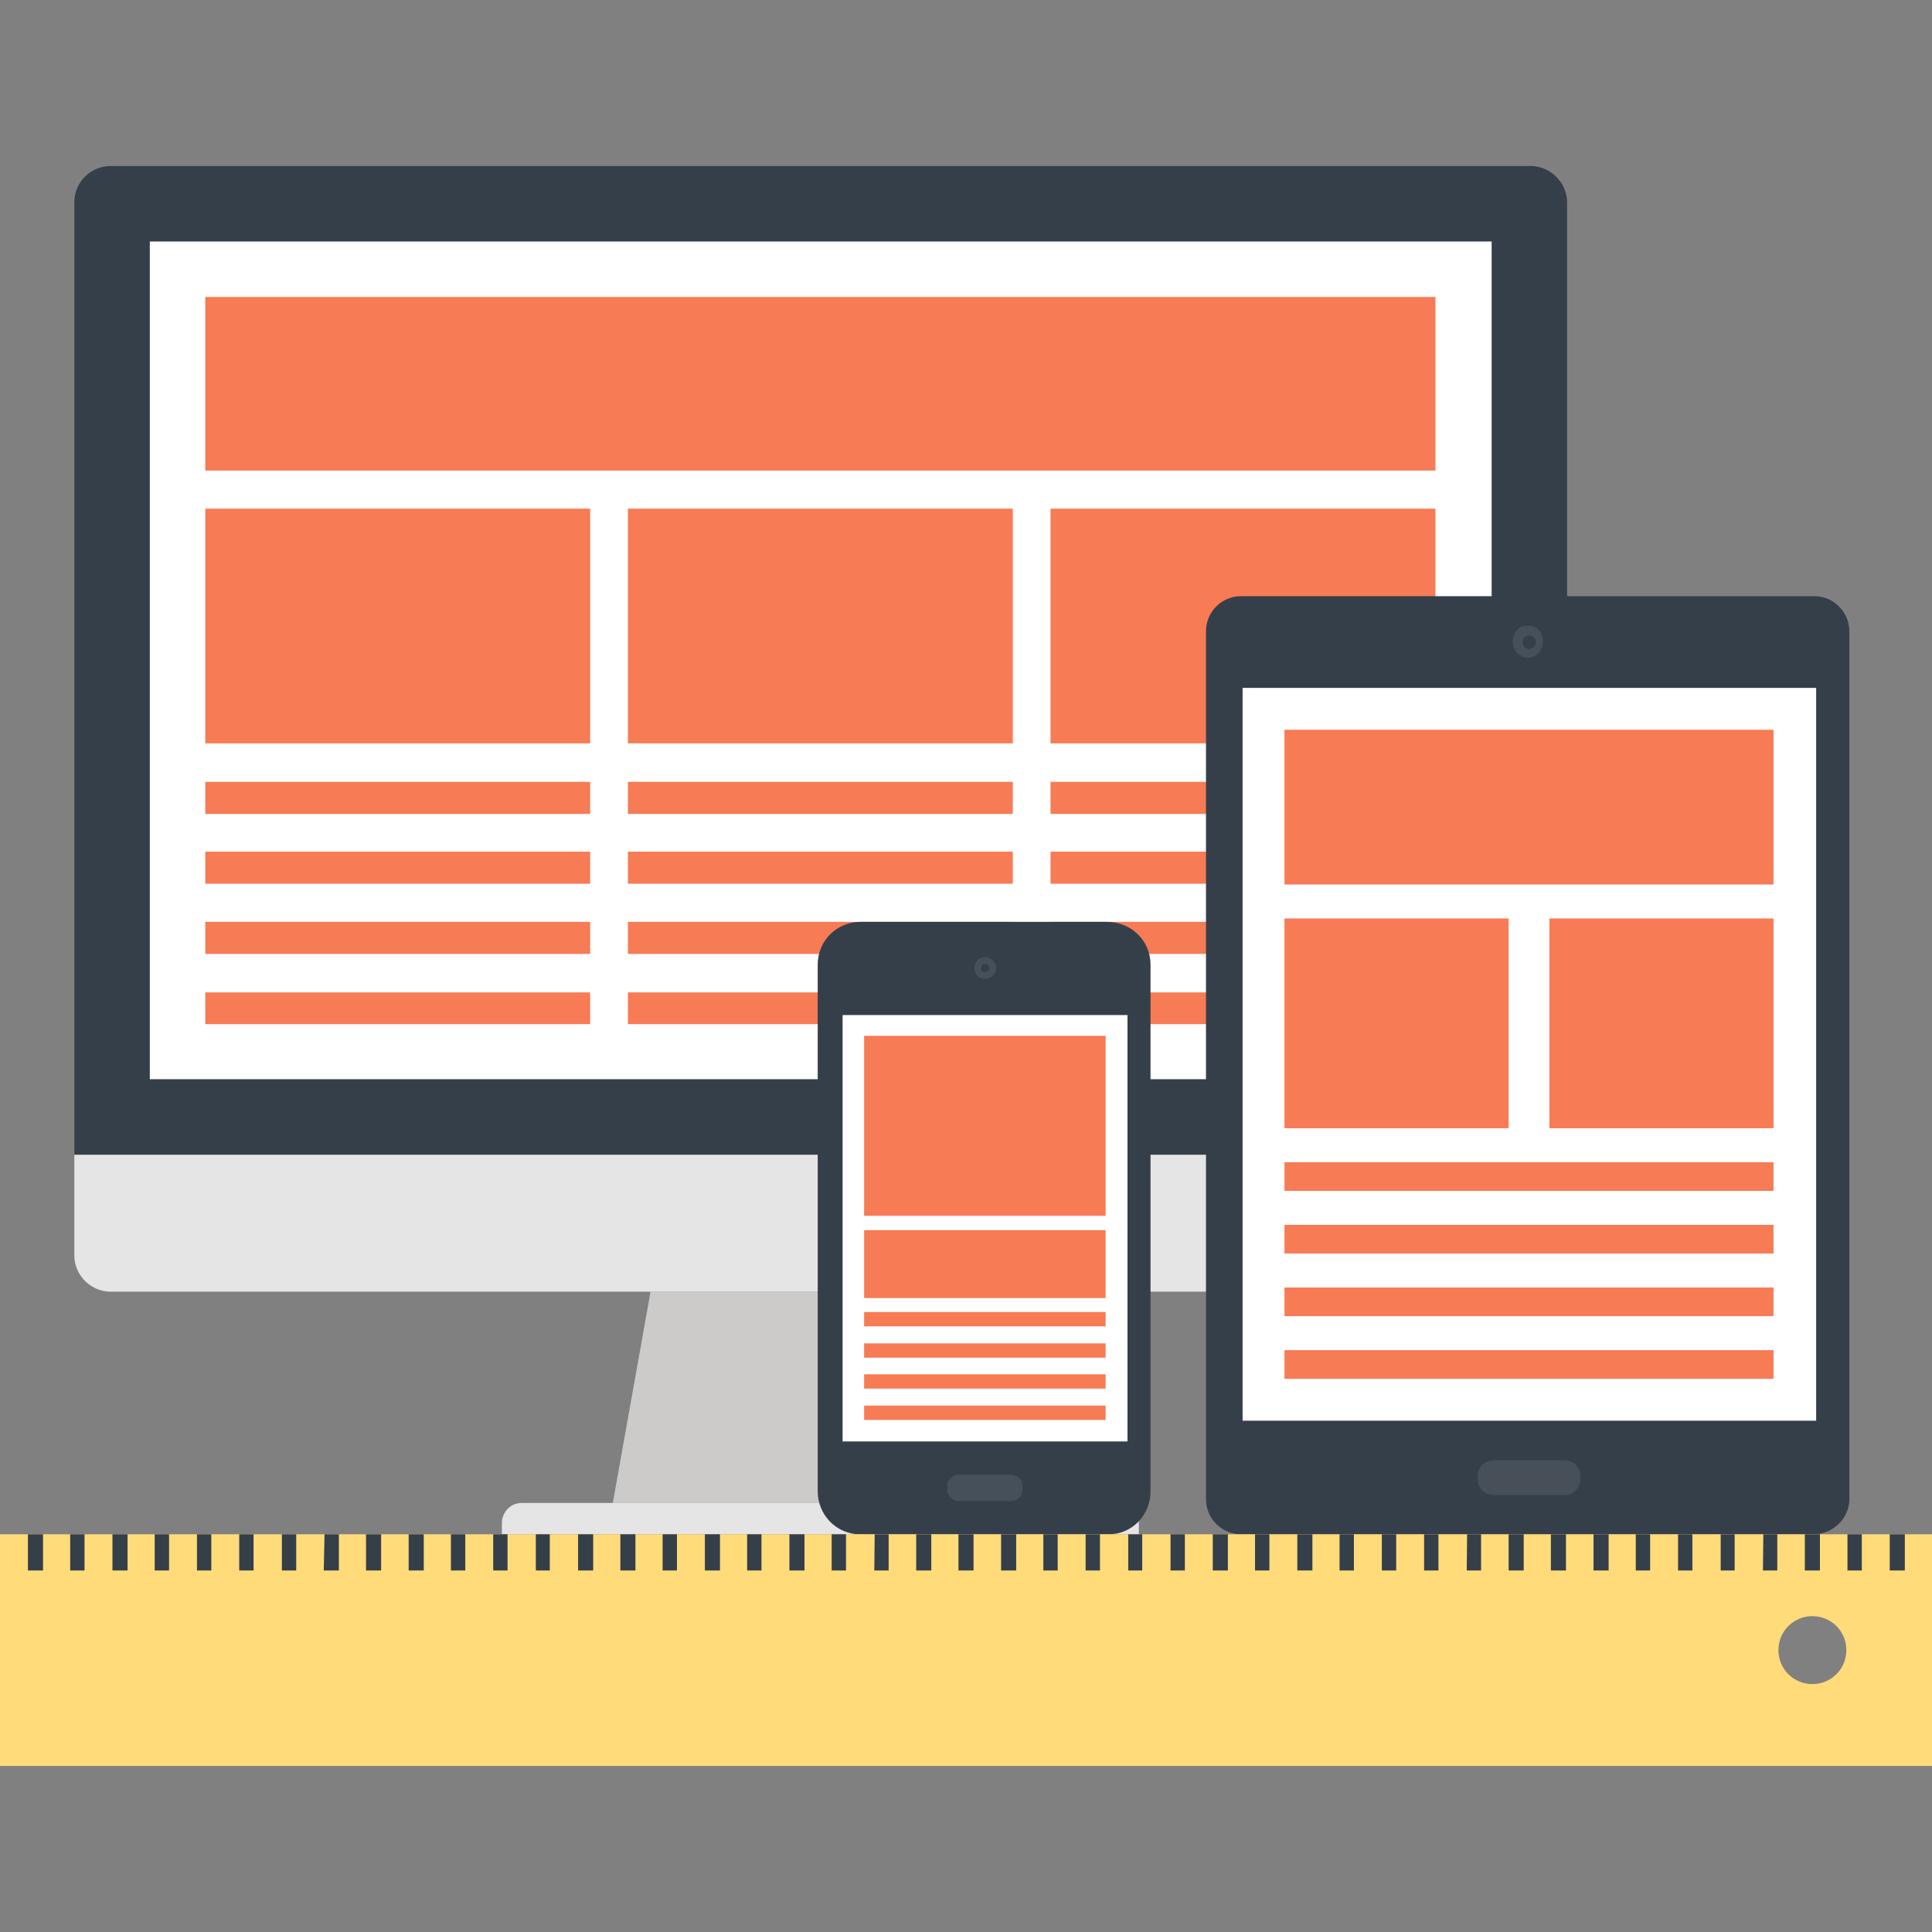 <svg xmlns="http://www.w3.org/2000/svg" viewBox="0 0 512 512"><rect x="0" y="0" width="512" height="512" fill="#808080" stroke="none"/><path fill="#CCCBCA" d="M272.4 398.3h-110l10-56h90"/><path d="M301.8 406.6H133v-3c0-1.4.6-2.8 1.6-3.8s2.3-1.5 3.7-1.5h158.3c1.4 0 2.7.5 3.7 1.5s1.5 2.4 1.5 3.7v3zM415.3 306v26.7c0 5.3-4.4 9.6-9.7 9.6H29.3c-5.2 0-9.6-4.3-9.6-9.6V306h395.6z" fill="#E6E5E5"/><path d="M415.3 306V53.7c0-5.3-4.4-9.7-9.7-9.7H29.3c-5.3 0-9.6 4.3-9.6 9.6V306h395.6z" fill="#353F49"/><path fill="#FFF" d="M39.7 64h355.6v222H39.7z"/><path d="M54.4 78.7h326v46h-326zm0 165.6h102v8.5h-102zm0-18.6h102v8.5h-102zm0-18.5h102v8.5h-102zm0 55.8h102v8.4h-102zm0-128.2h102V197h-102zm112 109.5h102v8.5h-102zm0-18.6h102v8.5h-102zm0-18.5h102v8.5h-102zm0 55.8h102v8.4h-102zm0-128.2h102V197h-102zm112 109.5h102v8.5h-102zm0-18.6h102v8.5h-102zm0-18.5h102v8.5h-102zm0 55.8h102v8.4h-102zm0-128.2h102V197h-102z" fill="#F77B55"/><path d="M319.6 167.3c0-5 4-9.3 9.3-9.3h152c5 0 9.2 4.2 9.2 9.3v230c0 5-4.3 9.3-9.5 9.3H329c-5.3 0-9.4-4.2-9.4-9.3v-230z" fill="#353F49"/><path d="M395.8 396.2c-2.3 0-4.2-1.8-4.2-4.2v-1c0-2.3 2-4 4.2-4h19c2 0 4 1.7 4 4v1c0 2.4-2 4.2-4 4.2h-19zm9.4-221.8c-2.4 0-4.3-2-4.3-4.2 0-2.4 1.2-4.4 4-4.4s4 2 4 4.4c0 2.3-2 4.2-4.4 4.2z" fill="#474F59"/><path d="M405.2 172c-1 0-1.7-1-1.7-1.8 0-1 .7-1.8 1.7-1.8s1.8.8 1.8 1.8-.8 1.7-1.8 1.7z" fill="#353F49"/><path fill="#FFF" d="M329.3 182.3h152v194.2h-152z"/><path d="M340.4 341.2H470v7.6H340.4zm0-16.6H470v7.6H340.4zm0-16.6H470v7.6H340.4zm0 49.8H470v7.6H340.4zm0-164.4H470v41H340.4zm0 50h59.4V299h-59.4zm70.2 0H470V299h-59.4z" fill="#F77B55"/><path d="M294 244.3h-66c-6.2 0-11.3 5-11.3 11.3v139.6c0 6.3 5 11.4 11.2 11.4h66c6 0 11-5 11-11.4V255.6c0-6.2-5-11.3-11.6-11.3z" fill="#353F49"/><path fill="#FFF" d="M223.3 269h75.5v113h-75.5z"/><path d="M229 364.2h64v3.8h-64zm0-8.2h64v3.8h-64zm0-8.3h64v3.8h-64zm0 24.8h64v3.8h-64zm0-98h64v47.7h-64zm0 51.5h64v18h-64z" fill="#F77B55"/><path d="M254 397.8c-1.6 0-3-1.4-3-3v-1c0-1.6 1.4-3 3-3h14c1.7 0 3 1.4 3 3v1c0 1.6-1.3 3-3 3h-14zm10-141.2c0 1.6-1.4 2.8-3 2.8-1.5 0-2.8-1.2-2.8-2.8 0-1.6 1.3-3 2.8-3 1.6 0 3 1.4 3 3z" fill="#474F59"/><path d="M262.2 256.6c0 .6-.5 1-1.2 1-.6 0-1-.4-1-1 0-.7.4-1.2 1-1.2.7 0 1.2.5 1.2 1.2z" fill="#353F49"/><path d="M512 406.6H0V468h512v-61.4zm-40.7 30.7c0-5 4-9 9-9s9 4 9 9-4 9-9 9-9-4-9-9z" fill="#FFDB79"/><path d="M500.8 406.6h4v9.6h-4zm-11.2 0h3.8v9.6h-3.8zm-11.3 0h4v9.6h-4zm-11 0h3.7v9.6h-3.8zm-11.3 0h3.7v9.6H456zm-11.3 0h3.8v9.6h-3.8zm-11.2 0h3.8v9.6h-3.8zm-11.2 0h4v9.6h-4zm-11.3 0h4v9.6h-4zm-11.2 0h4v9.6h-4zm-11 0h3.7v9.6h-3.8zm-11.4 0h3.8v9.6h-3.8zm-11.2 0h3.8v9.6h-3.8zm-11.2 0h3.8v9.6H355zm-11.2 0h4v9.6h-4zm-11.2 0h3.8v9.6h-3.8zm-11.2 0h4v9.6h-4zm-11.2 0h3.8v9.6h-3.8zm-11.2 0h3.7v9.6H299zm-11.3 0h3.8v9.6h-3.8zm-11.2 0h3.8v9.6h-3.8zm-11.2 0h4v9.6h-4zm-11.3 0h4v9.6h-4zm-11.2 0h4v9.6h-4zm-11 0h3.7v9.6h-3.8zm-11.4 0h3.8v9.6h-3.8zm-11.2 0h4v9.6h-4zm-11.2 0h3.8v9.6H198zm-11.2 0h4v9.6h-4zm-11.2 0h3.8v9.6h-3.8zm-11.2 0h4v9.6h-4zm-11.2 0h4v9.6h-4zm-11.2 0h3.7v9.6H142zm-11.3 0h3.8v9.6h-3.8zm-11.2 0h3.8v9.6h-3.8zm-11.2 0h4v9.6h-4zm-11.3 0h4v9.6h-4zm-11 0h3.8v9.6h-4zm-11.3 0h3.8v9.6h-3.8zm-11.3 0h3.8v9.6h-3.8zm-11.2 0H56v9.6h-3.8zm-11.2 0h3.8v9.6H41zm-11.2 0h4v9.6h-4zm-11.2 0h3.8v9.6h-3.8zm-11.2 0h4v9.6h-4z" fill="#353F49"/></svg>